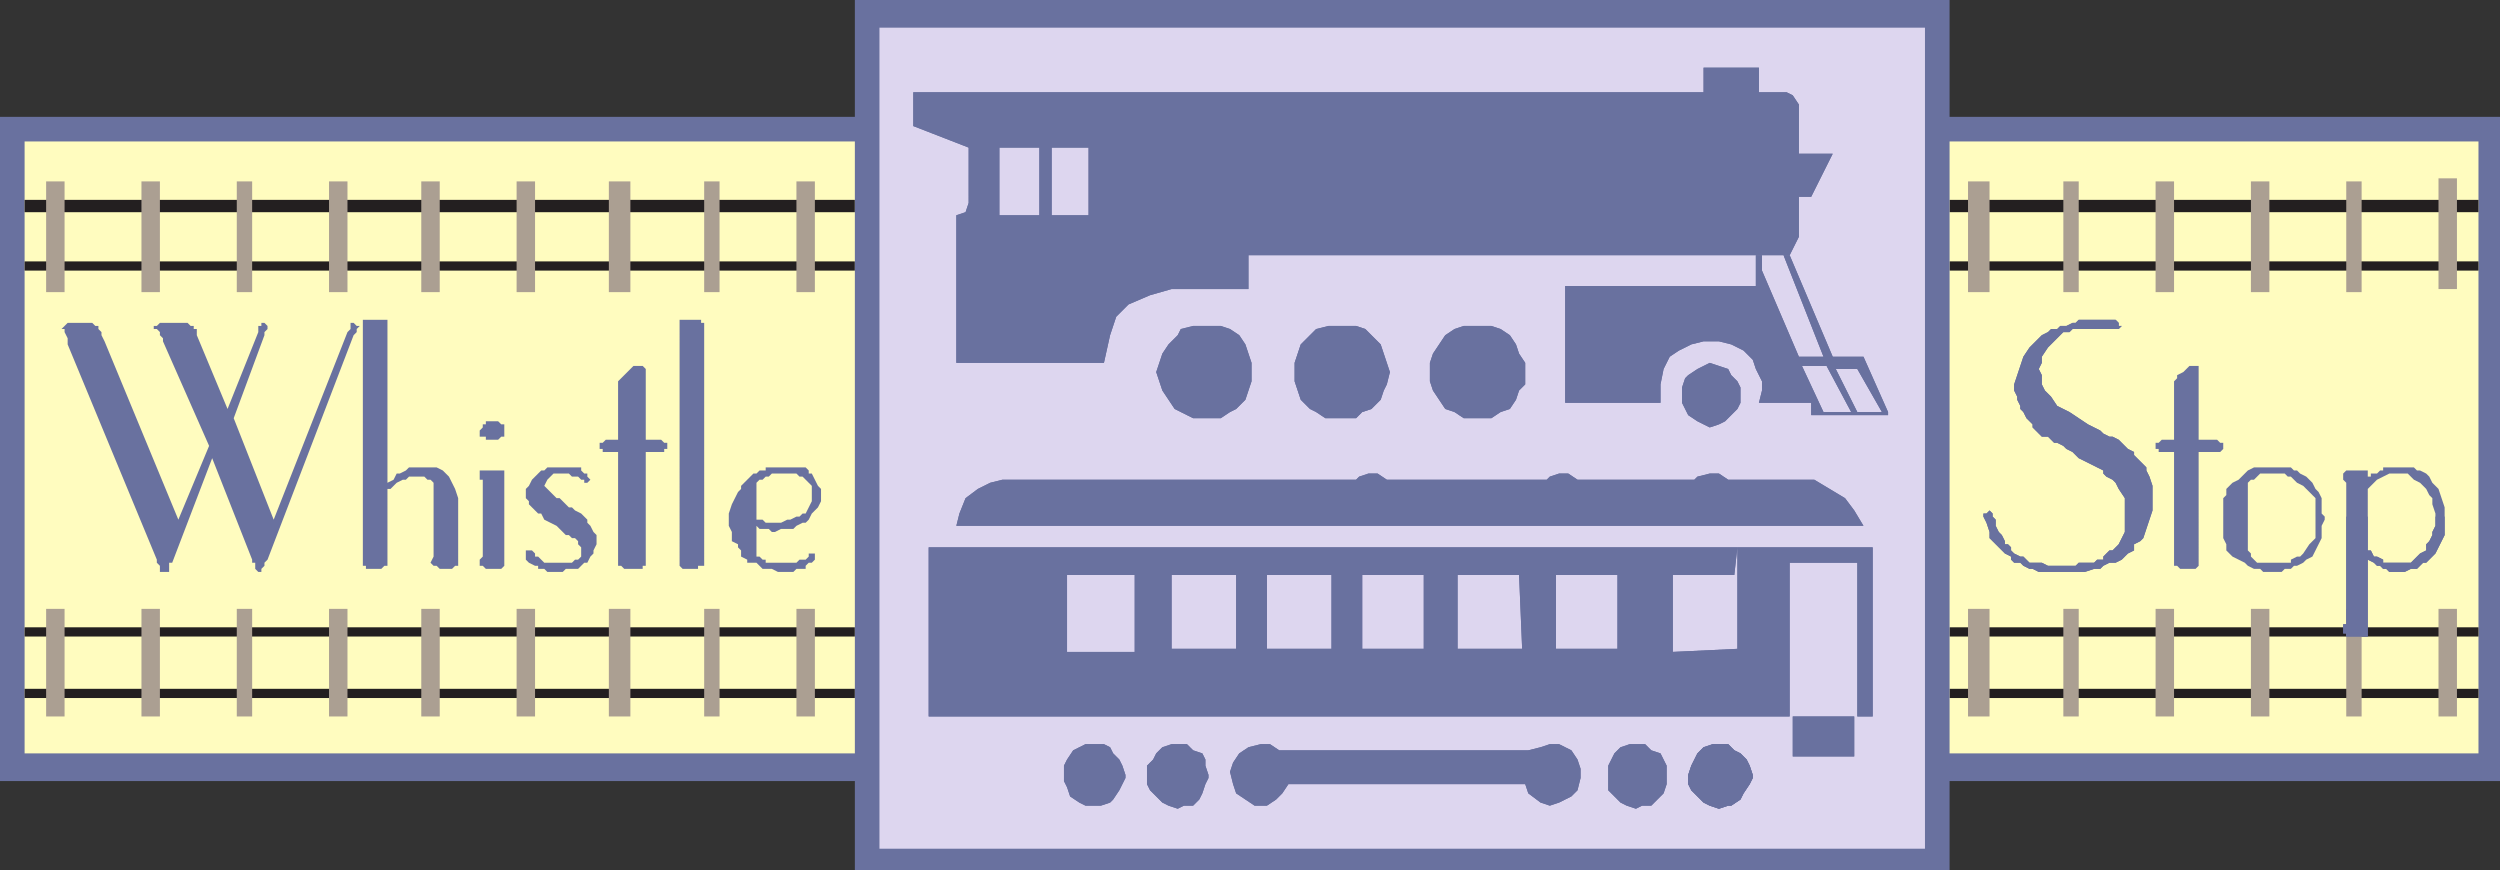 <svg xmlns="http://www.w3.org/2000/svg" width="609.75" height="212.25"><rect width="100%" height="100%" fill="#333333" stroke="none"/><path fill="#69719f" fill-rule="evenodd" d="M609.75 28.5v162H0v-162h609.75"/><path fill="#fffcbf" fill-rule="evenodd" d="M6 34.5h598.5v149.25H6V34.5"/><path fill="#231f20" fill-rule="evenodd" d="M208.5 48.75v3H6v-3h202.5m0 15V66H6v-2.25h202.5"/><path fill="#ab9f92" fill-rule="evenodd" d="M11.25 44.25v27h4.5v-27h-4.5m23.25 0H39v27h-4.5v-27m23.25 0h3.75v27h-3.75v-27m22.5 0h4.5v27h-4.5v-27m22.5 0h4.5v27h-4.5v-27m23.25 0h4.5v27H126v-27m22.5 0h5.25v27h-5.25v-27m23.25 0h3.75v27h-3.75v-27m22.5 0v27h4.5v-27h-4.5"/><path fill="#231f20" fill-rule="evenodd" d="M475.5 51.75v-3h129v3h-129m0 14.25v-2.25h129V66h-129"/><path fill="#ab9f92" fill-rule="evenodd" d="M480 44.25h5.25v27H480v-27m23.25 0H507v27h-3.75v-27m22.5 0h4.5v27h-4.5v-27m23.25 0h4.5v27H549v-27m23.25 0H576v27h-3.75v-27m22.5-.75v27h4.5v-27h-4.5"/><path fill="#231f20" fill-rule="evenodd" d="M208.5 153v2.25H6V153h202.5m0 15v2.25H6V168h202.5"/><path fill="#ab9f92" fill-rule="evenodd" d="M11.25 148.5v26.25h4.5V148.5h-4.5m23.25 0H39v26.25h-4.5V148.5m23.25 0h3.75v26.25h-3.75V148.5m22.5 0h4.5v26.25h-4.5V148.5m22.5 0h4.5v26.25h-4.5V148.5m23.25 0h4.5v26.25H126V148.5m22.5 0h5.25v26.25h-5.25V148.5m23.25 0h3.75v26.25h-3.75V148.5m22.5 0v26.25h4.5V148.5h-4.5"/><path fill="#231f20" fill-rule="evenodd" d="M475.5 155.25V153h129v2.25h-129m0 15V168h129v2.25h-129"/><path fill="#ab9f92" fill-rule="evenodd" d="M480 148.5h5.25v26.25H480V148.5m23.25 0H507v26.25h-3.75V148.5m22.5 0h4.5v26.25h-4.5V148.5m23.25 0h4.5v26.25H549V148.5m23.25 0H576v26.25h-3.75V148.5m22.5 0v26.25h4.5V148.5h-4.5"/><path fill="#69719f" fill-rule="evenodd" d="M475.5 0v212.25h-267V0h267"/><path fill="#ddd6ef" fill-rule="evenodd" d="M214.5 6.75h255V207h-255V6.75"/><path fill="#69719f" fill-rule="evenodd" d="M236.25 36h7.5v16.5h9.75V36h3v16.5h9V36h-29.25l-13.5-5.25V22.5H415.5v-6H429v6h6.75l1.5.75 1.5 2.25v12H447L441.75 48h-3v9.75l-2.25 4.5h-132v8.25h-18.75L280.5 72l-5.25 2.25-3 3-1.5 4.5-1.5 6.75h-36v-36l2.25-.75.75-2.25V36"/><path fill="#69719f" fill-rule="evenodd" d="M305.25 90.75V88.5l-1.5-4.5-1.5-2.25-2.25-1.5-2.25-.75H291l-3 .75-.75 1.5L285 84l-1.5 2.25-1.5 4.5 1.5 4.5 3 4.5L291 102h6.75l2.25-1.5 1.5-.75 2.25-2.25 1.5-4.5v-2.25m33.75 0L336.75 84 333 80.25l-2.25-.75H324l-3 .75-3.75 3.75-1.5 4.5V93l1.5 4.5 2.25 2.25 1.5.75 2.25 1.5h7.5l1.5-1.5 2.25-.75 2.25-2.25.75-2.25.75-1.5.75-3m33 0V88.5l-1.5-2.25-.75-2.25-1.5-2.25-2.25-1.5-2.25-.75H357l-2.25.75-2.25 1.5-3 4.5-.75 2.25V93l.75 2.25 3 4.5 2.25.75L357 102h6.75l2.25-1.5 2.25-.75 1.5-2.25.75-2.25 1.5-1.5v-3m9.75 7.5v-28.5h46.5v-7.5h1.5V66l9 21h6L435 62.25h1.5L447 87h7.5l6 13.5v.75h-18.75v-.75H459L453 90h-5.25l5.25 10.5h-1.5l-6-11.25h-6l5.25 11.25h-3v-2.25H429l.75-3V93l-1.5-3-.75-2.25-2.25-2.25-3-1.5-3-.75h-3.75l-3 .75-3 1.5-2.25 1.5-1.5 3-.75 3.75v4.5h-23.25"/><path fill="#69719f" fill-rule="evenodd" d="M424.5 96v-1.5l-.75-1.5-1.5-1.5-.75-1.5-4.5-1.5-3 1.5-2.25 1.5-.75.75-.75 2.25v3.75l1.5 3 2.25 1.5 3 1.5 2.25-.75 1.5-.75 3-3 .75-1.5V96m-191.25 32.25.75-3 1.5-3.75 3-2.25 3-1.5 3-.75h86.25l.75-.75 2.25-.75H336l2.25 1.5h39l.75-.75 2.25-.75h2.25l2.25 1.5h28.5l.75-.75 3-.75h2.25l2.25 1.5h21l7.5 4.5 2.25 3 2.25 3.75H233.25m-6.75 46.5h210v-37.5H453v37.5h3.75V133.5h-33v24.75L408 159v-18.75h-13.5v18h-15v-18h-9l.75 18H355.5v-18h-8.25v18h-15v-18h-7.5v18H309v-18h-7.5v18h-15.75v-18h-9V159h-16.5v-18.75H423l.75-6.75h.75-198v41.25m210.75 1.5v8.25h15v-9.75h-15v1.5M274.5 189l-.75-2.25-.75-1.5-1.5-1.5-.75-1.5-1.5-.75h-4.5l-3 1.5-1.5 2.25-.75 1.5v3.75l.75 1.5.75 2.25 2.25 1.5 1.5.75h3.75l2.25-.75.75-.75 1.5-2.25 1.5-3V189m20.25 0-.75-2.25v-1.5l-.75-1.5L291 183l-1.5-1.5h-3.75l-2.25.75-1.5 1.5-.75 1.5-1.5 1.5v4.5l.75 1.5 3 3 1.5.75 2.25.75 1.5-.75H291l1.5-1.5.75-1.5.75-2.25.75-1.5V189m78 4.5 3 2.25 2.25.75 2.25-.75 3-1.5 1.5-1.5.75-3v-2.25l-.75-2.25-1.5-2.25-3-1.5H378l-2.25.75-3 .75H312l-2.25-1.5h-2.25l-3 .75-2.25 1.5-1.5 2.25-.75 2.25.75 3 .75 2.25 4.5 3h3l2.25-1.5 1.5-1.5 1.5-2.25H372l.75 2.25m33.75-4.5v-2.25l-1.5-3-2.25-.75-1.5-1.5h-3.75l-2.25.75-1.5 1.5-1.5 3v6l3 3 1.5.75 2.25.75 1.5-.75h2.25l3-3 .75-2.25V189m21 0-.75-2.25-.75-1.5-1.5-1.5-1.5-.75-1.5-1.5h-3.75l-2.25.75-1.5 1.5-1.5 3-.75 2.25v2.25l.75 1.5 3 3 1.5.75 2.25.75 2.25-.75h.75l2.25-1.5.75-1.5 1.5-2.25.75-1.5V189M236.25 36h7.5v16.5h9.75V36h3v16.5h9V36h-29.25l-13.5-5.25V22.5H415.5v-6H429v6h6.75l1.5.75 1.5 2.25v12H447L441.75 48h-3v9.75l-2.25 4.5h-132v8.25h-18.75L280.5 72l-5.25 2.25-3 3-1.5 4.5-1.5 6.75h-36v-36l2.25-.75.75-2.25V36"/><path fill="#69719f" fill-rule="evenodd" d="M305.25 90.75V88.5l-1.5-4.5-1.5-2.25-2.25-1.5-2.25-.75H291l-3 .75-.75 1.5L285 84l-1.5 2.25-1.5 4.5 1.5 4.5 3 4.5L291 102h6.75l2.25-1.5 1.5-.75 2.25-2.25 1.5-4.5v-2.25m33.75 0L336.75 84 333 80.25l-2.25-.75H324l-3 .75-3.75 3.75-1.5 4.5V93l1.5 4.5 2.25 2.25 1.5.75 2.25 1.5h7.5l1.5-1.5 2.25-.75 2.25-2.25.75-2.25.75-1.5.75-3m33 0V88.5l-1.5-2.25-.75-2.25-1.5-2.25-2.25-1.5-2.25-.75H357l-2.25.75-2.25 1.5-3 4.5-.75 2.25V93l.75 2.25 3 4.5 2.25.75L357 102h6.75l2.25-1.5 2.25-.75 1.5-2.25.75-2.25 1.5-1.5v-3m9.75 7.5v-28.5h46.5v-7.5h1.5V66l9 21h6L435 62.25h1.5L447 87h7.5l6 13.5v.75h-18.75v-.75H459L453 90h-5.25l5.25 10.5h-1.5l-6-11.25h-6l5.25 11.25h-3v-2.25H429l.75-3V93l-1.5-3-.75-2.25-2.25-2.25-3-1.5-3-.75h-3.75l-3 .75-3 1.5-2.25 1.5-1.5 3-.75 3.75v4.5h-23.25"/><path fill="#69719f" fill-rule="evenodd" d="M424.5 96v-1.5l-.75-1.5-1.5-1.5-.75-1.5-4.5-1.5-3 1.5-2.25 1.5-.75.75-.75 2.25v3.75l1.5 3 2.25 1.5 3 1.5 2.25-.75 1.5-.75 3-3 .75-1.5V96m-191.25 32.25.75-3 1.5-3.75 3-2.25 3-1.5 3-.75h86.25l.75-.75 2.25-.75H336l2.25 1.5h39l.75-.75 2.25-.75h2.25l2.25 1.5h28.5l.75-.75 3-.75h2.25l2.25 1.5h21l7.5 4.5 2.25 3 2.25 3.75H233.25m-6.75 46.5h210v-37.5H453v37.5h3.75V133.5h-33v24.75L408 159v-18.75h-13.5v18h-15v-18h-9l.75 18H355.5v-18h-8.25v18h-15v-18h-7.5v18H309v-18h-7.5v18h-15.75v-18h-9V159h-16.5v-18.75H423l.75-6.75h.75-198v41.25m210.75 1.5v8.25h15v-9.75h-15v1.5M274.5 189l-.75-2.25-.75-1.5-1.5-1.5-.75-1.5-1.5-.75h-4.5l-3 1.5-1.5 2.25-.75 1.5v3.75l.75 1.5.75 2.25 2.25 1.5 1.5.75h3.75l2.25-.75.75-.75 1.5-2.25 1.5-3V189m20.25 0-.75-2.25v-1.5l-.75-1.5L291 183l-1.5-1.5h-3.75l-2.25.75-1.5 1.5-.75 1.5-1.5 1.5v4.5l.75 1.5 3 3 1.5.75 2.25.75 1.5-.75H291l1.5-1.5.75-1.5.75-2.25.75-1.5V189m78 4.5 3 2.25 2.25.75 2.25-.75 3-1.5 1.5-1.5.75-3v-2.25l-.75-2.25-1.5-2.25-3-1.5H378l-2.25.75-3 .75H312l-2.25-1.5h-2.25l-3 .75-2.25 1.5-1.5 2.25-.75 2.25.75 3 .75 2.25 4.5 3h3l2.25-1.5 1.5-1.5 1.5-2.25H372l.75 2.25m33.75-4.5v-2.25l-1.5-3-2.25-.75-1.5-1.5h-3.75l-2.25.75-1.5 1.5-1.5 3v6l3 3 1.5.75 2.25.75 1.5-.75h2.25l3-3 .75-2.25V189m21 0-.75-2.25-.75-1.5-1.5-1.5-1.5-.75-1.5-1.5h-3.75l-2.25.75-1.5 1.5-1.5 3-.75 2.25v2.25l.75 1.5 3 3 1.5.75 2.25.75 2.25-.75h.75l2.25-1.5.75-1.5 1.5-2.25.75-1.5V189"/><path fill="#69719f" fill-rule="evenodd" d="m427.5 189-.75-2.25-.75-1.5-1.5-1.5-1.5-.75-1.5-1.5h-3.75l-2.25.75-1.5 1.5-1.5 3-.75 2.25v2.25l.75 1.5 3 3 1.5.75 2.25.75 2.25-.75h.75l2.25-1.5.75-1.5 1.5-2.25.75-1.5V189m144.75-63v-8.25l-.75-.75v-1.5l.75-.75h5.25v1.5h.75v-.75h1.5l.75-.75h.75V114h7.5l.75.75h.75l1.5.75.75.75.75 1.5 1.5 1.5 1.5 4.5V126H594v-.75l-.75-2.25v-1.5l-.75-.75-.75-1.5-1.5-1.5-1.5-.75-1.5-1.5h-4.5l-3 1.5-2.25 2.25V126h-5.25m0 0v26.25h-.75v2.25h.75v.75h5.25V136.5l1.5.75.75.75h.75l.75.75h.75l.75.75h3.75l1.5-.75h1.5l1.5-1.5h.75L594 135l2.25-4.5V126H594v2.25l-.75 1.5v.75l-.75 1.5-.75.75v1.5l-1.5.75-2.25 2.25h-6.75v-.75l-1.5-.75H579l-.75-1.5h-.75V126h-5.25"/><path fill="#69719f" fill-rule="evenodd" d="M572.25 126v26.25h-.75v2.25h.75v.75h5.25V136.5l1.5.75.75.75h.75l.75.75h.75l.75.75h3.75l1.5-.75h1.5l1.5-1.5h.75L594 135l2.25-4.5V126H594v2.25l-.75 1.5v.75l-.75 1.5-.75.75v1.5l-1.5.75-2.25 2.25h-6.75v-.75l-1.5-.75H579l-.75-1.5h-.75V126h-5.25m-30 0v-4.5l.75-.75v-1.5l1.5-1.5 1.5-.75 2.25-2.25 1.5-.75h9l.75.75h.75l.75.75 1.5.75 1.5 1.5.75 1.5.75.75.75 1.5v3.75l.75.75h-2.25v-4.5l-3-3-1.5-.75-1.5-1.5H558l-.75-.75h-6l-1.5 1.5H549l-.75.75V126h-6m0 0v5.25l.75 1.5v1.5l1.5 1.5 3 1.5.75.75 1.5.75h1.5l.75.75h4.5l.75-.75h1.5l.75-.75h.75l1.5-.75.75-.75 1.5-.75 2.25-4.5v-3l.75-1.5V126h-2.25v5.25l-1.5 1.5-1.5 2.25-.75.75h-.75l-1.5.75v.75h-8.25l-1.5-1.5V135l-.75-.75V126h-6m-12-32.25V93l.75-.75v-.75l1.5-.75 1.5-1.5h2.25v18h4.5l.75.75h.75v1.5l-.75.75h-5.25V138l-.75.75h-3.75L531 138h-.75v-27.75h-3.75v-.75h-.75V108h.75l.75-.75h3v-13.5m-39 0L493.5 87l1.5-2.25 3-3 1.5-.75.75-.75h1.5l.75-.75h1.5l1.5-.75h.75L507 78h9l.75.75v.75h.75l-.75.75H505.5l-.75.75h-1.5l-3.75 3.75L498 87v1.5l-.75 1.5.75 1.5v2.25l.75 1.5 1.5 1.5 1.5 2.25 3 1.5 4.5 3 3 1.5.75.75 1.5.75h.75l1.5.75 2.25 2.25 1.5.75v.75l3 3v.75l.75 1.5.75 2.25v6l-2.25 6.75-.75.75-1.5.75v1.5l-1.5.75-1.5 1.5-1.5.75h-1.5l-1.5.75-.75.75h-1.5l-2.25.75h-11.25l-1.5-.75H495l-1.5-.75-.75-.75h-1.5l-.75-.75v-.75L489 135l-3.75-3.75v-1.5l-.75-2.25-.75-1.5v-.75h.75l.75-.75.75.75v.75l.75.75v1.5l.75 1.5.75.75.75 1.5v.75h.75l.75.75v.75l.75.75 1.5.75h.75l1.5 1.5h3l1.5.75h6.75l.75-.75h3.75l.75-.75h1.5v-.75l1.5-1.5h.75l1.5-1.5 1.5-3v-8.25l-1.5-2.25-.75-1.5-.75-.75-1.5-.75-.75-.75v-.75l-6-3-1.5-1.5-1.5-.75-.75-.75-1.5-.75H501l-1.5-1.5H498l-2.25-2.25v-.75l-1.5-1.5-.75-1.5-.75-.75V99l-.75-1.5v-.75l-.75-1.5v-1.5"/><path fill="#69719f" fill-rule="evenodd" d="M491.25 93.75 493.5 87l1.5-2.25 3-3 1.5-.75.75-.75h1.5l.75-.75h1.5l1.5-.75h.75L507 78h9l.75.75v.75h.75l-.75.75H505.5l-.75.75h-1.5l-3.75 3.75L498 87v1.5l-.75 1.5.75 1.5v2.25l.75 1.5 1.5 1.5 1.5 2.25 3 1.5 4.5 3 3 1.5.75.75 1.5.75h.75l1.5.75 2.25 2.25 1.5.75v.75l3 3v.75l.75 1.5.75 2.25v6l-2.25 6.75-.75.75-1.5.75v1.5l-1.5.75-1.5 1.5-1.5.75h-1.5l-1.5.75-.75.75h-1.5l-2.25.75h-11.25l-1.5-.75H495l-1.5-.75-.75-.75h-1.5l-.75-.75v-.75L489 135l-3.75-3.75v-1.5l-.75-2.25-.75-1.5v-.75h.75l.75-.75.75.75v.75l.75.75v1.5l.75 1.5.75.75.75 1.5v.75h.75l.75.75v.75l.75.75 1.5.75h.75l1.5 1.5h3l1.5.75h6.75l.75-.75h3.75l.75-.75h1.5v-.75l1.5-1.5h.75l1.5-1.5 1.5-3v-8.25l-1.5-2.25-.75-1.5-.75-.75-1.5-.75-.75-.75v-.75l-6-3-1.5-1.5-1.5-.75-.75-.75-1.5-.75H501l-1.5-1.5H498l-2.25-2.25v-.75l-1.5-1.5-.75-1.5-.75-.75V99l-.75-1.5v-.75l-.75-1.5v-1.5m-312 27.75.75-1.5.75-.75v-.75l3-3h.75l.75-.75h1.5V114h9.75l.75.75v.75h.75l1.5 3 .75.75v2.25H198v-3l-2.25-2.25H195l-.75-.75h-6l-.75.75h-.75l-.75.75h-.75l-.75.75v3.75h-5.25m0 0-.75 1.5-.75 2.25v3l.75 1.5V132l1.5.75v.75l.75.75v1.5l1.5.75v.75h2.25l1.5 1.5h2.25l1.5.75h3.75l.75-.75h2.25V138l.75-.75h.75l.75-.75V135h-1.5v.75l-.75.75H195l-.75.75h-7.5v-.75H186l-.75-.75h-.75v-7.5l.75.75h2.25l.75.75h.75l1.5-.75h3l.75-.75 1.5-.75h.75l.75-.75.75-1.5 1.5-1.5.75-1.5v-.75H198v.75l-1.5 3h-.75l-.75.75h-.75l-1.5.75H192l-1.5.75h-3.75l-.75-.75h-1.5v-5.25h-5.25m-13.5-38.25V78H171v.75h.75V138h-1.5v.75h-3.75l-.75-.75V83.25m-15 10.5V93l3.75-3.75h2.25l.75.75v17.25h3.75l.75.75h.75v1.5H162v.75h-4.5V138h-.75v.75h-4.5l-.75-.75h-.75v-27.75H147v-.75h-.75V108h.75l.75-.75h3v-13.5m-16.5 33.75-1.5-.75-.75-1.5h-.75L129 123v-.75l-.75-.75v-2.25l.75-.75.75-1.5 2.25-2.25h.75l.75-.75h8.25v.75l.75.75h.75v.75l.75.75-.75.75h-.75V117h-.75l-.75-.75h-1.5l-.75-.75H135l-1.5 1.5-.75 1.5 3 3h.75l2.25 2.25h.75l.75.75 1.5.75 1.5 1.5v.75l.75.75.75 1.5.75.75v2.25l-.75 1.5v.75l-.75.75-.75 1.5h-.75l-1.5 1.5h-3l-.75.75h-3.75l-.75-.75h-1.5V138h-.75l-1.5-.75-.75-.75v-2.25h1.5l.75.75v.75h.75l1.5 1.5h6.75l.75-.75h.75l.75-.75v-2.25l-.75-.75V132l-.75-.75h-.75l-.75-.75H138l-2.25-2.25-1.5-.75m-13.5-20.25h-2.25v-.75H117V105l.75-.75v-.75h.75v-.75h3l.75.75h.75v3h-.75l-.75.75h-.75m-3 10.5V117H117v-2.25h6V138l-.75.75h-3.75l-.75-.75H117v-1.5l.75-.75v-18m-29.25 15V78h6v39.75L96 117l.75-1.5h.75l1.5-.75.75-.75h6.75l1.5.75 1.5 1.5 1.5 3 .75 2.25V138H111l-.75.75h-3l-.75-.75h-.75l-.75-.75.75-1.5v-18L105 117h-.75l-.75-.75h-3.75L99 117h-.75l-1.5.75-1.5 1.5h-.75V138h-.75l-.75.75h-3.75V138h-.75v-5.25m-50.25 3.75L16.5 84v-1.5l-.75-1.5v-.75H15l1.5-1.5h6l.75.75H24v.75l.75.75v.75l.75 1.5 18 43.5 7.5-18-11.25-25.5v-.75l-.75-.75V81l-.75-.75h-.75v-.75h.75l.75-.75h6.75l.75.75h.75v.75H48v1.5l7.5 18L63 81v-1.5h.75v-.75h.75l.75.75v.75l-.75.75v.75L57 102l9.75 24.75 18-45.75.75-.75v-1.5h.75l.75.75h.75l-.75.75V81l-.75.75-21 54.75-.75.75v.75l-.75.75v.75H63l-.75-.75v-1.5h-.75v-.75l-9.75-24.75-9.75 25.5h-.75v2.25H39V138l-.75-.75v-.75"/></svg>
